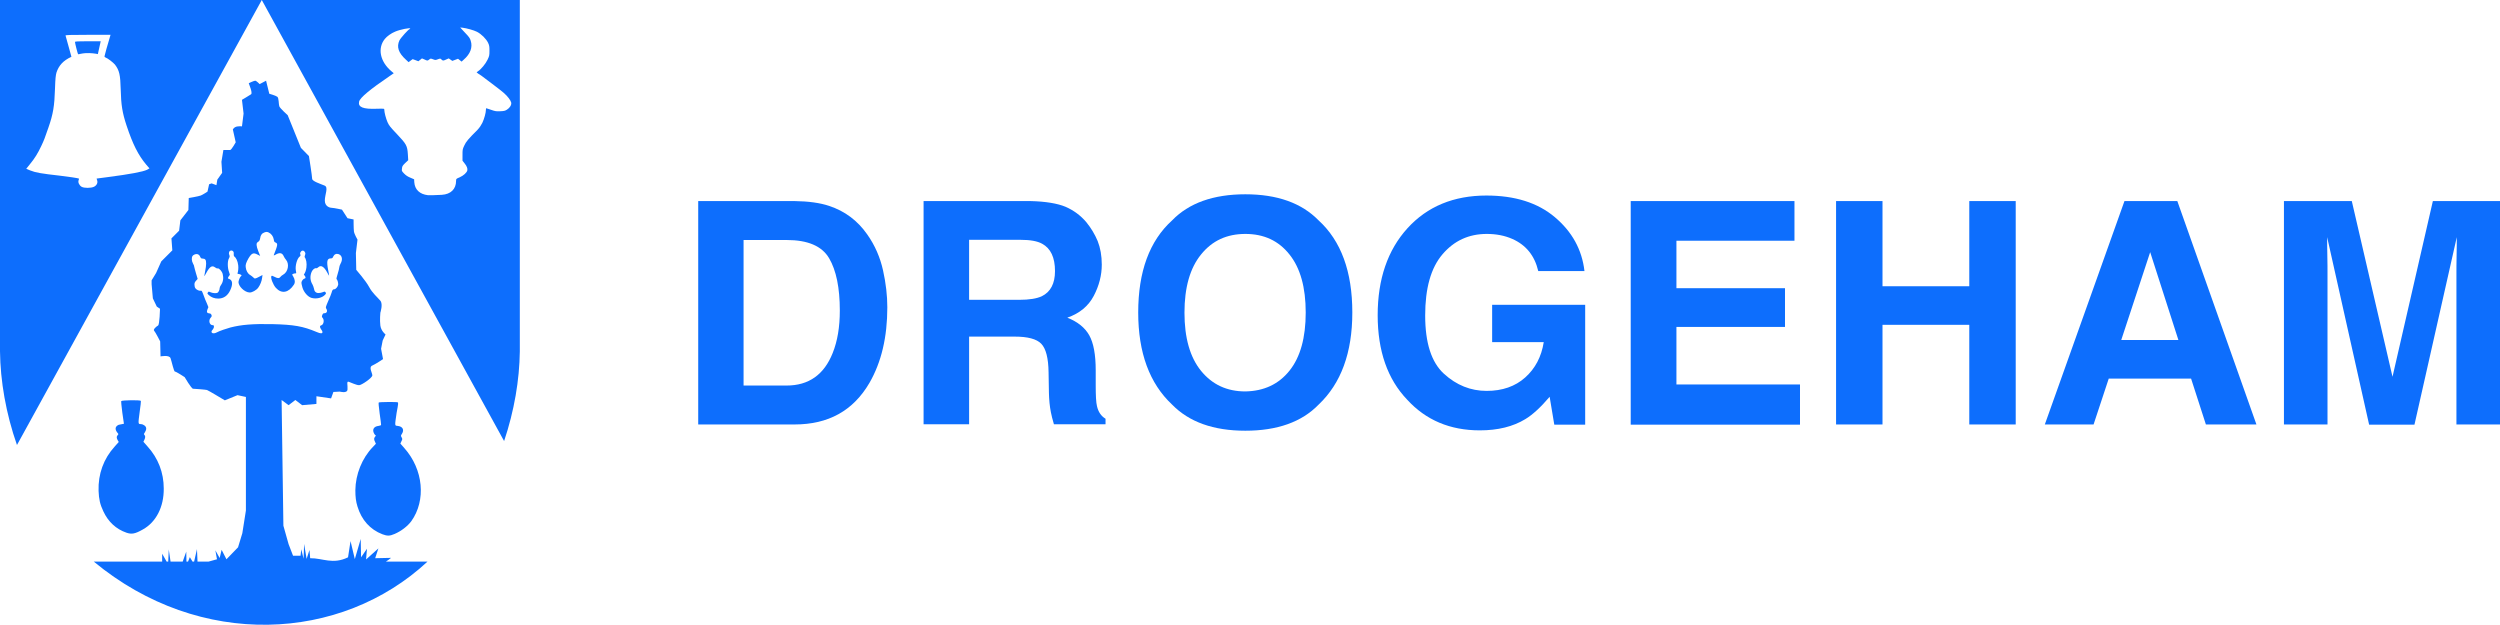 <?xml version="1.0" encoding="UTF-8"?>
<svg enable-background="new 0 0 140 35" version="1.1" viewBox="0 0 140 35" xml:space="preserve" xmlns="http://www.w3.org/2000/svg">
<style type="text/css">
	.st0{fill:#0d6efd;}
</style>
<path class="st0" d="m21.9 31.24l-0.89 0.02 0.18-0.55-0.69 0.62 0.05-0.6-0.33 0.48-0.02-1.03-0.33 1.13-0.24-1.01-0.14 0.91c-0.86 0.42-1.42 0.04-2.12 0.05l-0.04-0.46-0.16 0.5-0.14-0.84-0.03 0.83-0.13-0.53-0.04 0.36h-0.42l-0.25-0.65-0.29-1.03-0.1-7.04 0.39 0.29 0.38-0.29 0.38 0.29 0.8-0.07v-0.43l0.82 0.12 0.13-0.36 0.36-0.02s0.42 0.12 0.43-0.12c0.02-0.24-0.07-0.48 0.07-0.43s0.43 0.19 0.58 0.19c0.14 0 0.74-0.41 0.74-0.55s-0.22-0.46 0-0.55c0.22-0.1 0.6-0.36 0.6-0.36l-0.11-0.58 0.09-0.46 0.16-0.34s-0.25-0.19-0.29-0.5 0-0.72 0-0.72 0.16-0.48 0-0.67-0.45-0.43-0.63-0.77-0.72-0.96-0.72-0.96l-0.02-0.94 0.09-0.75s-0.18-0.31-0.2-0.46c-0.02-0.14-0.02-0.67-0.02-0.67l-0.34-0.07-0.31-0.48s-0.45-0.1-0.56-0.1-0.4-0.07-0.4-0.41 0.22-0.75-0.02-0.84c-0.24-0.1-0.69-0.24-0.69-0.38s-0.18-1.27-0.18-1.27l-0.45-0.46-0.74-1.83s-0.43-0.38-0.47-0.5-0.02-0.46-0.11-0.53-0.45-0.17-0.45-0.17l-0.18-0.73-0.36 0.19s-0.18-0.19-0.25-0.19-0.36 0.14-0.36 0.14l0.11 0.31s0.09 0.26 0.02 0.31-0.51 0.31-0.51 0.31l0.09 0.77-0.09 0.72s-0.04-0.02-0.24 0-0.27 0.17-0.27 0.17l0.16 0.72s-0.24 0.43-0.31 0.43h-0.38l-0.11 0.66 0.04 0.62-0.27 0.38-0.05 0.31-0.27-0.1-0.14 0.05-0.09 0.41s-0.25 0.17-0.38 0.22-0.67 0.14-0.67 0.14l-0.02 0.67-0.45 0.58-0.07 0.58-0.43 0.43 0.05 0.67-0.62 0.62-0.29 0.65-0.25 0.41v0.22l0.07 0.79 0.22 0.46 0.18 0.12s-0.02 0.89-0.11 0.94-0.29 0.22-0.22 0.29 0.34 0.6 0.34 0.6l0.02 0.84s0.49-0.1 0.56 0.1c0.07 0.19 0.18 0.75 0.25 0.75s0.54 0.31 0.54 0.31 0.38 0.65 0.47 0.65 0.71 0.05 0.78 0.07 1 0.58 1 0.58l0.71-0.29 0.47 0.1v6.36l-0.2 1.27-0.24 0.79-0.65 0.67-0.27-0.53-0.11 0.46-0.24-0.43 0.09 0.5-0.47 0.13h-0.62l-0.03-0.7-0.16 0.7h-0.09l-0.15-0.25-0.1 0.25h-0.09l-0.01-0.56-0.2 0.56h-0.68l-0.1-0.68-0.03 0.68h-0.09l-0.25-0.44v0.44h-0.7-1.08-2.05c5.95 4.93 13.85 4.5 18.69 0h-2.33c0.1-0.06 0.19-0.13 0.29-0.21zm-9-12.9c-0.19 0.05-0.63 0.2-0.75 0.27-0.11 0.06-0.21 0.07-0.26 0.04-0.07-0.04-0.06-0.11 0.02-0.19 0.04-0.05 0.07-0.11 0.07-0.16 0-0.07-0.01-0.09-0.07-0.09-0.18 0-0.25-0.27-0.11-0.42 0.06-0.07 0.07-0.09 0.04-0.16-0.02-0.05-0.06-0.08-0.12-0.08-0.13-0.01-0.16-0.08-0.1-0.23l0.05-0.12-0.08-0.2c-0.05-0.11-0.14-0.32-0.19-0.47-0.09-0.24-0.1-0.26-0.16-0.25-0.08 0.02-0.24-0.05-0.3-0.14-0.03-0.04-0.05-0.13-0.05-0.2 0-0.1 0.02-0.14 0.09-0.22l0.09-0.1-0.09-0.3c-0.05-0.16-0.09-0.33-0.1-0.37 0-0.04-0.03-0.13-0.07-0.19-0.08-0.14-0.09-0.33-0.03-0.42 0.02-0.04 0.09-0.08 0.14-0.1 0.13-0.04 0.24 0.01 0.29 0.14 0.04 0.08 0.06 0.1 0.14 0.1 0.06 0 0.12 0.02 0.15 0.06 0.06 0.07 0.06 0.31-0.01 0.64-0.03 0.15-0.05 0.27-0.05 0.28 0.01 0.01 0.06-0.08 0.12-0.19 0.19-0.35 0.32-0.42 0.48-0.3 0.05 0.04 0.11 0.07 0.15 0.06 0.08-0.02 0.24 0.16 0.28 0.31 0.06 0.23 0.03 0.45-0.1 0.63-0.04 0.05-0.07 0.13-0.07 0.17 0 0.1-0.07 0.24-0.13 0.26-0.08 0.03-0.25 0.02-0.37-0.03s-0.12-0.05-0.16 0.01c-0.04 0.05-0.03 0.07 0.06 0.15 0.13 0.12 0.31 0.19 0.52 0.19 0.3 0 0.53-0.16 0.67-0.46 0.16-0.34 0.14-0.57-0.06-0.64-0.08-0.03-0.08-0.03-0.04-0.11 0.02-0.05 0.06-0.09 0.07-0.1 0.02-0.01 0.01-0.06-0.03-0.17-0.09-0.22-0.1-0.61-0.01-0.77 0.05-0.09 0.05-0.12 0.02-0.2-0.05-0.12 0-0.23 0.1-0.24s0.17 0.07 0.15 0.19c-0.01 0.06 0 0.09 0.02 0.13 0.11 0.08 0.2 0.26 0.23 0.5 0.02 0.17 0 0.34-0.04 0.46 0 0.02 0.01 0.03 0.05 0.03s0.09 0.02 0.13 0.04c0.06 0.03 0.06 0.04 0.02 0.08-0.06 0.05-0.11 0.17-0.14 0.3-0.04 0.25 0.34 0.62 0.63 0.62 0.13 0 0.37-0.13 0.47-0.27 0.11-0.15 0.2-0.37 0.22-0.56l0.02-0.15-0.19 0.1c-0.22 0.12-0.25 0.12-0.33 0.03-0.04-0.04-0.11-0.09-0.17-0.13-0.13-0.07-0.23-0.24-0.25-0.44-0.02-0.14 0.03-0.27 0.16-0.5 0.18-0.29 0.27-0.33 0.51-0.2l0.14 0.07s-0.04-0.11-0.1-0.25-0.1-0.3-0.1-0.36c0-0.1 0.01-0.13 0.09-0.18 0.07-0.05 0.09-0.09 0.11-0.2 0.02-0.17 0.1-0.28 0.25-0.33 0.1-0.03 0.13-0.03 0.21 0 0.16 0.07 0.27 0.22 0.3 0.39 0.02 0.13 0.03 0.15 0.1 0.18 0.14 0.06 0.13 0.13-0.1 0.71-0.01 0.02 0.05 0.01 0.12-0.04 0.22-0.12 0.36-0.09 0.44 0.1 0.03 0.06 0.08 0.15 0.13 0.2 0.2 0.24 0.11 0.68-0.16 0.83-0.06 0.03-0.13 0.09-0.16 0.13-0.07 0.09-0.16 0.08-0.33-0.01-0.11-0.06-0.15-0.07-0.17-0.04-0.06 0.09 0.09 0.48 0.25 0.66 0.32 0.35 0.71 0.28 1.01-0.18 0.08-0.12 0.06-0.29-0.04-0.46-0.07-0.11-0.07-0.11-0.01-0.14 0.03-0.02 0.08-0.03 0.12-0.03 0.07 0 0.07 0 0.04-0.15-0.05-0.26 0.06-0.67 0.21-0.79 0.05-0.04 0.06-0.06 0.04-0.12-0.02-0.05-0.02-0.08 0.02-0.14 0.06-0.1 0.17-0.1 0.23 0 0.04 0.07 0.04 0.09 0.01 0.18-0.02 0.05-0.02 0.08-0.02 0.11 0.09 0.11 0.13 0.34 0.1 0.58-0.02 0.16-0.07 0.3-0.14 0.39 0 0.02 0.01 0.03 0.03 0.05 0.08 0.1 0.08 0.16 0.01 0.18-0.09 0.02-0.18 0.15-0.18 0.24 0 0.04 0.03 0.16 0.06 0.27 0.08 0.26 0.3 0.51 0.5 0.57 0.27 0.08 0.61 0 0.77-0.18 0.05-0.06 0.06-0.08 0.02-0.13s-0.04-0.05-0.15-0.01c-0.06 0.03-0.17 0.05-0.24 0.05-0.15 0-0.24-0.09-0.26-0.26-0.01-0.06-0.05-0.16-0.08-0.22-0.13-0.21-0.15-0.46-0.05-0.7 0.05-0.12 0.17-0.23 0.25-0.21 0.03 0.01 0.08-0.01 0.12-0.05 0.15-0.15 0.33-0.04 0.51 0.3 0.05 0.1 0.1 0.17 0.1 0.17 0.01-0.01-0.02-0.15-0.05-0.31-0.1-0.51-0.06-0.66 0.15-0.66 0.07 0 0.1-0.02 0.13-0.1 0.06-0.13 0.17-0.18 0.3-0.14 0.2 0.07 0.25 0.3 0.11 0.54-0.04 0.07-0.07 0.17-0.07 0.21s-0.04 0.2-0.09 0.36-0.08 0.29-0.07 0.29c0.05 0 0.11 0.21 0.1 0.31-0.02 0.12-0.14 0.26-0.22 0.26s-0.11 0.04-0.15 0.19c-0.02 0.07-0.1 0.28-0.19 0.47-0.14 0.33-0.15 0.36-0.11 0.42 0.09 0.13 0.04 0.26-0.1 0.26-0.06 0-0.09 0.02-0.12 0.1-0.03 0.09-0.03 0.1 0.01 0.15 0.12 0.12 0.07 0.39-0.07 0.43-0.09 0.02-0.09 0.11 0 0.23 0.04 0.05 0.07 0.11 0.07 0.14 0 0.1-0.1 0.1-0.33 0-0.76-0.32-1.26-0.41-2.49-0.44-1.09-0.02-1.72 0.03-2.34 0.19z"/>
<path class="st0" d="m22.27 22.53c-0.07-0.03-1.03-0.02-1.06 0.01-0.02 0.02 0 0.22 0.05 0.61 0.05 0.32 0.08 0.6 0.08 0.63 0 0.04-0.03 0.05-0.14 0.07-0.27 0.03-0.37 0.21-0.25 0.43 0.03 0.06 0.07 0.1 0.09 0.1s0 0.03-0.03 0.07c-0.07 0.08-0.08 0.15-0.01 0.29l0.05 0.11-0.17 0.18c-0.61 0.63-0.97 1.54-0.98 2.42 0 0.38 0.03 0.63 0.12 0.92 0.23 0.75 0.71 1.29 1.4 1.55 0.27 0.1 0.4 0.1 0.68-0.02 0.37-0.16 0.72-0.43 0.93-0.71 0.84-1.17 0.68-2.9-0.39-4.1l-0.22-0.25 0.06-0.13c0.06-0.12 0.06-0.13 0.01-0.22s-0.05-0.09 0.02-0.2c0.14-0.22 0.04-0.41-0.24-0.44-0.17-0.02-0.17 0.03-0.06-0.73 0.1-0.52 0.1-0.58 0.06-0.59z"/>
<path class="st0" d="m5.52 27.49c0.02 0.47 0.08 0.75 0.27 1.15 0.27 0.58 0.71 0.99 1.29 1.19 0.29 0.1 0.48 0.07 0.92-0.18 0.74-0.41 1.18-1.26 1.17-2.29 0-0.89-0.31-1.7-0.91-2.36l-0.23-0.26 0.05-0.1c0.06-0.13 0.07-0.22 0.01-0.28-0.04-0.04-0.04-0.06 0.03-0.16 0.1-0.16 0.09-0.29-0.04-0.38-0.05-0.04-0.13-0.07-0.18-0.07-0.17 0-0.17 0.01-0.08-0.67 0.05-0.34 0.08-0.63 0.07-0.63-0.05-0.06-1.05-0.04-1.1 0.01-0.01 0.02 0.01 0.28 0.06 0.65l0.09 0.62-0.1 0.02c-0.19 0.03-0.22 0.04-0.29 0.1-0.11 0.09-0.1 0.24 0.04 0.4 0.05 0.06 0.05 0.06 0 0.12-0.07 0.07-0.07 0.15 0 0.28l0.06 0.1-0.23 0.26c-0.62 0.68-0.93 1.54-0.9 2.48z"/>
<path class="st0" d="m4.2 2.35c0 0.02 0.03 0.19 0.08 0.37 0.06 0.26 0.09 0.33 0.12 0.32 0.02-0.01 0.14-0.03 0.25-0.05 0.2-0.03 0.5-0.02 0.73 0.02l0.1 0.02 0.08-0.36 0.08-0.36h-0.71c-0.56 0-0.73 0.01-0.73 0.04z"/>
<path class="st0" d="m14.55 0h-14.55v19.67c0.02 1.67 0.33 3.48 0.95 5.25l13.71-24.92h-0.11zm-6.32 9.51c-0.24 0.11-0.91 0.24-2.21 0.41-0.33 0.04-0.61 0.08-0.61 0.08s0.01 0.05 0.03 0.1c0.05 0.14-0.03 0.29-0.18 0.36-0.17 0.08-0.55 0.08-0.69 0-0.13-0.08-0.21-0.24-0.17-0.36 0.02-0.05 0.03-0.1 0.02-0.1-0.03-0.02-0.6-0.11-1.05-0.16-1.06-0.12-1.37-0.17-1.69-0.3l-0.21-0.09 0.21-0.26c0.27-0.33 0.43-0.59 0.63-1.01 0.16-0.34 0.19-0.42 0.4-1.03 0.27-0.77 0.34-1.22 0.37-2.19 0.02-0.59 0.04-0.73 0.08-0.89 0.13-0.4 0.38-0.68 0.84-0.89 0 0-0.07-0.26-0.16-0.58-0.09-0.31-0.17-0.59-0.17-0.61 0-0.03 0.25-0.04 1.26-0.04h1.26l-0.02 0.07c-0.13 0.42-0.32 1.11-0.32 1.14 0 0.02 0.03 0.05 0.06 0.06 0.12 0.04 0.43 0.28 0.53 0.4 0.24 0.32 0.3 0.56 0.32 1.39 0.02 0.86 0.09 1.31 0.33 2.03 0.35 1.05 0.65 1.64 1.09 2.17l0.19 0.22-0.14 0.08z"/>
<path class="st0" d="m14.66 0l13.57 24.7c0.57-1.7 0.86-3.42 0.88-5.02v-19.68h-14.45zm13.73 6.14c-0.11 0.07-0.17 0.08-0.38 0.09-0.23 0.01-0.28 0-0.51-0.08-0.14-0.05-0.26-0.09-0.27-0.09s-0.02 0.04-0.02 0.1c0 0.15-0.09 0.49-0.2 0.72-0.07 0.14-0.15 0.26-0.27 0.39-0.52 0.52-0.64 0.66-0.74 0.88-0.1 0.21-0.1 0.23-0.1 0.53v0.32l0.11 0.14c0.14 0.17 0.18 0.3 0.16 0.4-0.03 0.13-0.21 0.29-0.43 0.39-0.2 0.08-0.2 0.09-0.2 0.2 0 0.46-0.3 0.75-0.8 0.78-0.37 0.02-0.7 0.03-0.78 0.02-0.45-0.05-0.73-0.31-0.76-0.72l-0.01-0.17-0.21-0.09c-0.15-0.06-0.25-0.13-0.35-0.23-0.13-0.14-0.14-0.14-0.12-0.28 0.01-0.13 0.03-0.16 0.18-0.31l0.17-0.16-0.02-0.33c-0.03-0.48-0.08-0.57-0.61-1.13-0.37-0.39-0.44-0.47-0.53-0.67-0.09-0.21-0.18-0.55-0.18-0.7 0-0.06-0.01-0.06-0.42-0.05-0.77 0.03-1.06-0.09-0.99-0.4 0.05-0.22 0.62-0.69 1.71-1.43l0.23-0.16-0.13-0.11c-0.64-0.54-0.79-1.29-0.37-1.81 0.12-0.15 0.36-0.32 0.58-0.41 0.28-0.12 0.84-0.23 0.84-0.17 0 0.02-0.01 0.03-0.03 0.03-0.06 0-0.5 0.49-0.57 0.63-0.17 0.36-0.06 0.7 0.36 1.08l0.15 0.14 0.12-0.09 0.11-0.08 0.16 0.06 0.16 0.06 0.1-0.08 0.1-0.08 0.14 0.06c0.17 0.08 0.17 0.08 0.27 0 0.07-0.06 0.08-0.06 0.21-0.01s0.14 0.05 0.27 0c0.14-0.05 0.14-0.05 0.2 0.01 0.08 0.08 0.1 0.08 0.27 0l0.14-0.06 0.1 0.07 0.1 0.07 0.16-0.06 0.16-0.06 0.1 0.08 0.1 0.08 0.12-0.11c0.37-0.32 0.51-0.69 0.39-1.06-0.04-0.14-0.09-0.21-0.32-0.45l-0.27-0.29 0.12 0.01c0.25 0.03 0.64 0.14 0.82 0.23 0.25 0.13 0.51 0.39 0.62 0.61 0.07 0.15 0.08 0.2 0.08 0.45 0 0.27-0.01 0.3-0.11 0.51-0.11 0.23-0.36 0.53-0.53 0.64l-0.08 0.06c0 0.01 0.12 0.1 0.27 0.19 0.42 0.32 1.02 0.76 1.25 0.96s0.39 0.42 0.42 0.55c0.02 0.13-0.08 0.29-0.24 0.39z"/>
	<path class="st0" d="m136.24 11.26h3.76v12.51h-2.44v-8.46c0-0.24 0-0.58 0.01-1.02s0.01-0.78 0.01-1.01l-2.37 10.5h-2.54l-2.35-10.5c0 0.24 0 0.58 0.01 1.01 0.01 0.44 0.01 0.78 0.01 1.02v8.46h-2.44v-12.51h3.8l2.28 9.84 2.26-9.84z"/>
	<path class="st0" d="m118.97 11.26h2.96l4.43 12.51h-2.83l-0.83-2.57h-4.61l-0.85 2.57h-2.73l4.46-12.51zm-0.18 7.78h3.2l-1.58-4.92-1.62 4.92z"/>
	<path class="st0" d="m102.82 23.77v-12.51h2.6v4.77h4.86v-4.77h2.6v12.51h-2.6v-5.58h-4.86v5.58h-2.6z"/>
	<path class="st0" d="m100.5 13.48h-6.62v2.66h6.08v2.17h-6.08v3.22h6.92v2.25h-9.48v-12.52h9.17v2.22z"/>
	<path class="st0" d="m86.14 15.17c-0.2-0.85-0.68-1.45-1.45-1.79-0.43-0.19-0.91-0.28-1.43-0.28-1.01 0-1.83 0.38-2.48 1.14s-0.97 1.9-0.97 3.43c0 1.54 0.35 2.62 1.05 3.26s1.5 0.96 2.39 0.96c0.88 0 1.6-0.25 2.16-0.75s0.91-1.16 1.04-1.98h-2.89v-2.09h5.21v6.71h-1.73l-0.26-1.56c-0.5 0.59-0.96 1.01-1.36 1.25-0.69 0.42-1.54 0.63-2.55 0.63-1.66 0-3.02-0.57-4.07-1.72-1.1-1.15-1.65-2.73-1.65-4.73 0-2.02 0.56-3.65 1.67-4.87s2.59-1.83 4.42-1.83c1.59 0 2.87 0.4 3.83 1.21s1.52 1.81 1.66 3.02h-2.59z"/>
	<path class="st0" d="m73.84 22.66c-0.94 0.97-2.31 1.46-4.1 1.46s-3.15-0.49-4.1-1.46c-1.27-1.19-1.9-2.91-1.9-5.16 0-2.29 0.63-4.01 1.9-5.16 0.94-0.97 2.31-1.46 4.1-1.46s3.15 0.49 4.1 1.46c1.26 1.15 1.89 2.87 1.89 5.16 0 2.25-0.63 3.97-1.89 5.16zm-1.63-1.9c0.61-0.76 0.91-1.85 0.91-3.26 0-1.4-0.3-2.49-0.91-3.25-0.61-0.77-1.43-1.15-2.47-1.15s-1.86 0.38-2.48 1.15c-0.62 0.76-0.93 1.85-0.93 3.26s0.31 2.5 0.93 3.26 1.44 1.15 2.48 1.15c1.04-0.02 1.86-0.4 2.47-1.16z"/>
	<path class="st0" d="m59.67 11.58c0.46 0.2 0.85 0.49 1.17 0.87 0.26 0.32 0.47 0.67 0.63 1.05 0.15 0.38 0.23 0.82 0.23 1.32 0 0.59-0.15 1.18-0.45 1.75s-0.79 0.98-1.48 1.22c0.58 0.23 0.99 0.56 1.23 0.99s0.36 1.08 0.36 1.96v0.84c0 0.57 0.02 0.96 0.07 1.16 0.07 0.32 0.23 0.56 0.48 0.71v0.31h-2.89c-0.08-0.28-0.14-0.5-0.17-0.67-0.07-0.35-0.1-0.71-0.11-1.08l-0.02-1.16c-0.01-0.8-0.15-1.33-0.41-1.6s-0.76-0.4-1.49-0.4h-2.55v4.91h-2.55v-12.5h5.98c0.85 0.02 1.51 0.13 1.97 0.32zm-5.4 1.85v3.36h2.81c0.56 0 0.98-0.07 1.26-0.2 0.49-0.24 0.74-0.71 0.74-1.41 0-0.76-0.24-1.27-0.72-1.53-0.27-0.15-0.67-0.22-1.21-0.22h-2.88z"/>
	<path class="st0" d="m46.43 11.53c0.88 0.29 1.59 0.82 2.13 1.59 0.44 0.62 0.73 1.3 0.89 2.02s0.24 1.41 0.24 2.07c0 1.66-0.33 3.07-1 4.23-0.91 1.56-2.3 2.33-4.2 2.33h-5.39v-12.51h5.39c0.78 0.01 1.43 0.1 1.94 0.27zm-4.79 1.9v8.16h2.41c1.24 0 2.1-0.61 2.58-1.82 0.27-0.67 0.4-1.46 0.4-2.38 0-1.27-0.2-2.25-0.6-2.93s-1.19-1.02-2.38-1.02h-2.41z"/>
</svg>
